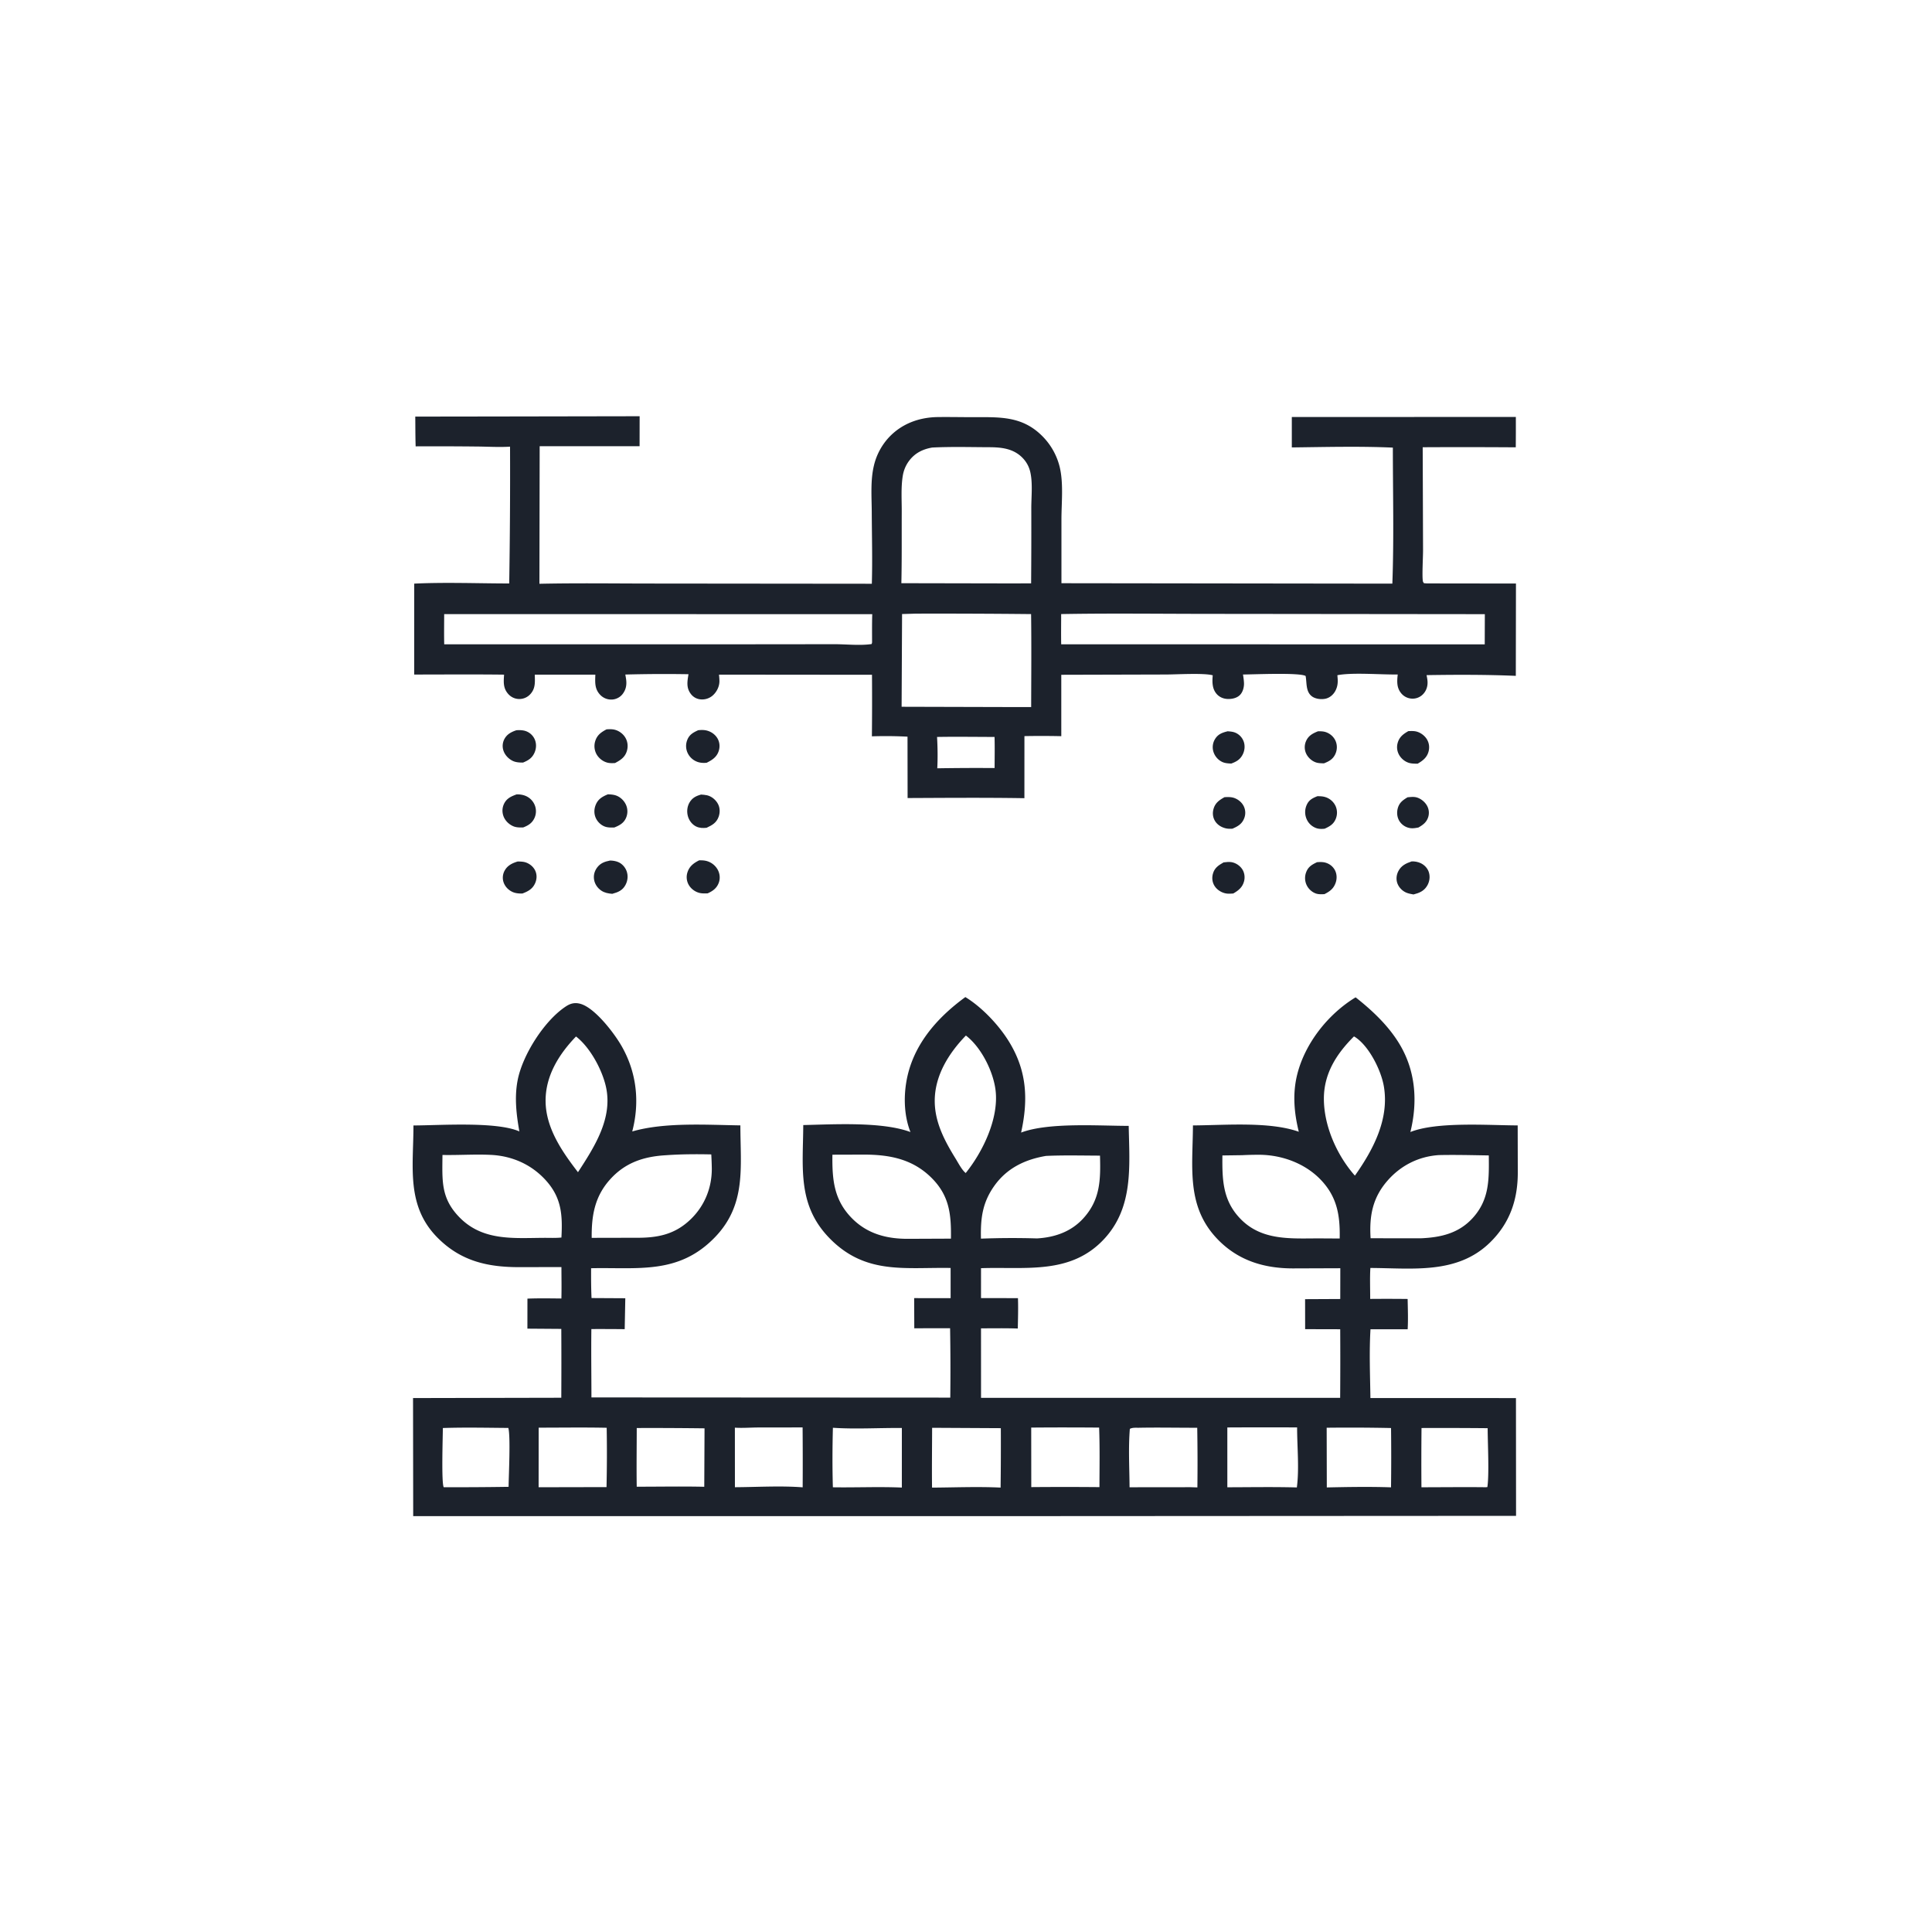 <svg version="1.1" xmlns="http://www.w3.org/2000/svg" style="display: block;" viewBox="0 0 2048 2048" width="1024" height="1024">
<path transform="translate(0,0)" fill="rgb(28,34,44)" d="M 1492.09 845.153 C 1494.88 844.916 1498.01 844.503 1500.76 845.065 C 1505.44 846.02 1510.06 849.58 1512.46 853.658 A 15.422 15.422 0 0 1 1514.03 865.924 C 1512.31 871.599 1508.49 874.385 1503.56 877.209 C 1500.68 877.722 1497.77 878.29 1494.84 877.836 A 16.383 16.383 0 0 1 1483.63 870.673 C 1481.06 866.748 1480.47 861.77 1481.58 857.259 C 1483.12 851.035 1486.83 848.309 1492.09 845.153 z"/>
<path transform="translate(0,0)" fill="rgb(28,34,44)" d="M 1396.08 913.98 C 1398.86 913.724 1402.07 913.646 1404.78 914.367 C 1409.21 915.545 1412.96 918.423 1415.1 922.49 C 1417.17 926.42 1417.34 931.315 1415.94 935.492 C 1413.78 941.927 1409.79 944.88 1403.95 947.833 C 1400.95 947.96 1397.68 948.151 1394.81 947.124 C 1390.57 945.61 1386.91 942.165 1385.03 938.1 A 17.412 17.412 0 0 1 1384.6 924.553 C 1386.82 918.75 1390.7 916.539 1396.08 913.98 z"/>
<path transform="translate(0,0)" fill="rgb(28,34,44)" d="M 1301.38 775.184 C 1303.81 775.362 1306.46 775.572 1308.77 776.396 A 16.067 16.067 0 0 1 1318.15 785.497 C 1319.99 790.007 1319.55 795.361 1317.38 799.677 C 1314.66 805.11 1310.72 807.364 1305.21 809.403 C 1301.87 809.253 1298.4 809.081 1295.35 807.57 A 17.866 17.866 0 0 1 1286.12 796.341 A 16.451 16.451 0 0 1 1288.2 783.09 C 1291.42 778.068 1295.84 776.579 1301.38 775.184 z"/>
<path transform="translate(0,0)" fill="rgb(28,34,44)" d="M 1397.19 775.177 C 1400.21 775.161 1403.17 775.201 1406.03 776.299 C 1410.48 778.01 1414.16 781.408 1415.94 785.867 C 1417.68 790.232 1417.46 795.044 1415.52 799.304 C 1413.02 804.785 1408.81 807.105 1403.41 809.187 C 1400.63 809.073 1397.56 809.097 1394.91 808.183 C 1390.56 806.687 1386.71 803.186 1384.69 799.083 A 16.033 16.033 0 0 1 1384.25 786.108 C 1386.72 779.965 1391.33 777.509 1397.19 775.177 z"/>
<path transform="translate(0,0)" fill="rgb(28,34,44)" d="M 1298 845.052 C 1301.39 844.847 1304.95 844.727 1308.22 845.847 C 1312.56 847.338 1316.51 850.597 1318.49 854.781 A 15.763 15.763 0 0 1 1318.92 867.362 C 1316.58 873.469 1312.15 875.999 1306.42 878.449 C 1303.99 878.58 1301.82 878.62 1299.43 878.078 C 1294.75 877.018 1290.37 874.317 1287.88 870.141 C 1285.49 866.137 1285.14 861.46 1286.52 857.042 C 1288.43 850.912 1292.63 848.059 1298 845.052 z"/>
<path transform="translate(0,0)" fill="rgb(28,34,44)" d="M 1297.02 914.176 C 1299.75 913.901 1302.69 913.44 1305.41 913.904 C 1309.9 914.671 1314.14 917.444 1316.7 921.199 C 1319.22 924.91 1319.89 929.739 1318.8 934.061 C 1317.16 940.554 1312.86 943.959 1307.31 947.143 C 1304.97 947.302 1302.53 947.517 1300.2 947.193 C 1295.23 946.502 1290.22 943.464 1287.51 939.21 C 1285.06 935.346 1284.51 930.817 1285.67 926.412 C 1287.35 920.007 1291.57 917.325 1297.02 914.176 z"/>
<path transform="translate(0,0)" fill="rgb(28,34,44)" d="M 1396.46 844.015 C 1399.25 843.987 1402.18 844.102 1404.87 844.944 A 17.691 17.691 0 0 1 1415.81 854.541 A 17.244 17.244 0 0 1 1416 867.913 C 1413.73 873.632 1409.56 876.049 1404.18 878.466 C 1401.44 878.768 1398.45 878.834 1395.79 878.002 A 17.464 17.464 0 0 1 1385.45 869.085 A 18.551 18.551 0 0 1 1384.85 853.988 C 1387.16 848.192 1390.9 846.245 1396.46 844.015 z"/>
<path transform="translate(0,0)" fill="rgb(28,34,44)" d="M 1492.91 775.011 C 1495.24 774.941 1497.69 774.812 1500 775.157 C 1504.93 775.89 1509.94 779.374 1512.52 783.598 C 1514.95 787.576 1515.53 792.199 1514.32 796.682 C 1512.61 803.046 1508.19 806.371 1502.76 809.547 C 1499.92 809.521 1496.84 809.537 1494.09 808.822 C 1489.58 807.647 1485.58 804.413 1483.22 800.424 A 16.57 16.57 0 0 1 1481.54 787.674 C 1483.33 781.242 1487.36 778.205 1492.91 775.011 z"/>
<path transform="translate(0,0)" fill="rgb(28,34,44)" d="M 1496.45 913.106 C 1499.62 913.017 1502.94 913.577 1505.84 914.913 C 1509.94 916.806 1513.31 920.287 1514.66 924.644 C 1516.19 929.571 1515.37 934.846 1512.67 939.207 C 1509.27 944.679 1504.35 946.648 1498.36 948.167 C 1495.82 947.685 1493.11 947.26 1490.73 946.24 C 1486.53 944.445 1482.98 940.861 1481.35 936.588 C 1479.74 932.384 1480.19 927.6 1482.21 923.616 C 1485.28 917.576 1490.32 915.198 1496.45 913.106 z"/>
<path transform="translate(0,0)" fill="rgb(28,34,44)" d="M 548.843 913.206 C 551.605 913.279 554.583 913.303 557.229 914.175 C 561.518 915.59 565.431 918.801 567.354 922.917 C 569.33 927.144 569.153 931.912 567.295 936.144 C 564.57 942.352 559.799 944.902 553.722 947.181 C 549.946 947.199 546.22 946.976 542.776 945.262 C 538.541 943.154 535.222 939.573 533.733 935.052 A 15.413 15.413 0 0 1 534.972 922.844 C 538.01 917.343 543.078 914.94 548.843 913.206 z"/>
<path transform="translate(0,0)" fill="rgb(28,34,44)" d="M 547.402 774.086 C 550.798 773.847 554.617 773.927 557.823 775.17 A 16.15 16.15 0 0 1 567.061 784.302 C 568.783 788.706 568.506 793.61 566.59 797.903 C 564.034 803.631 560.031 806.048 554.432 808.363 C 550.943 808.377 547.012 808.179 543.798 806.705 C 539.149 804.573 535.123 800.347 533.584 795.431 A 15.574 15.574 0 0 1 534.664 783.464 C 537.425 778.256 542.031 775.88 547.402 774.086 z"/>
<path transform="translate(0,0)" fill="rgb(28,34,44)" d="M 743.156 842.264 C 745.26 842.425 747.444 842.56 749.505 843.03 C 754.452 844.157 759.001 848.036 761.246 852.523 C 763.31 856.647 763.323 861.564 761.77 865.856 C 759.456 872.251 754.87 874.759 749.003 877.489 C 745.116 877.88 741.58 877.86 737.973 876.136 C 733.891 874.184 730.751 870.148 729.394 865.885 C 727.836 860.988 728.238 855.419 730.776 850.916 C 733.644 845.828 737.723 843.777 743.156 842.264 z"/>
<path transform="translate(0,0)" fill="rgb(28,34,44)" d="M 741.187 911.964 C 743.601 911.946 746.028 912.004 748.396 912.538 A 19.221 19.221 0 0 1 760.877 922.042 C 763.046 926.104 763.57 931.004 762.062 935.38 C 759.995 941.381 755.72 944.503 750.151 946.992 C 747.342 947.102 744.304 947.208 741.554 946.544 C 736.683 945.366 732.225 942 729.851 937.581 A 16.491 16.491 0 0 1 728.844 924.388 C 730.978 918.097 735.468 914.8 741.187 911.964 z"/>
<path transform="translate(0,0)" fill="rgb(28,34,44)" d="M 644.352 842.03 C 647.28 842.082 650.492 842.321 653.262 843.341 C 658.037 845.099 662.105 849.253 663.924 853.979 A 17.183 17.183 0 0 1 663.499 867.26 C 661.02 872.697 656.544 875.029 651.248 877.164 C 648.377 877.27 645.323 877.331 642.519 876.612 C 638.099 875.478 634.205 872.113 632.069 868.136 C 629.658 863.649 629.493 858.399 631.285 853.675 C 633.742 847.197 638.221 844.554 644.352 842.03 z"/>
<path transform="translate(0,0)" fill="rgb(28,34,44)" d="M 740.096 774.068 C 742.875 773.77 745.735 773.663 748.492 774.241 C 753.512 775.295 758.118 778.425 760.663 782.911 C 762.961 786.962 763.296 791.786 761.84 796.182 C 759.719 802.584 754.912 805.668 749.154 808.526 C 746.334 808.914 742.964 808.722 740.232 807.915 A 18.226 18.226 0 0 1 728.92 798.186 A 17.434 17.434 0 0 1 728.515 784.398 C 730.721 778.729 734.821 776.491 740.096 774.068 z"/>
<path transform="translate(0,0)" fill="rgb(28,34,44)" d="M 547.543 842.107 C 550.518 841.941 553.959 842.439 556.742 843.519 A 17.876 17.876 0 0 1 566.979 853.787 A 17.243 17.243 0 0 1 566.552 867.14 C 564.055 872.562 560.038 875.017 554.667 877.111 C 551.241 877.207 547.639 877.276 544.404 875.97 C 539.653 874.051 535.53 870.098 533.732 865.269 C 532.068 860.798 532.305 856.007 534.458 851.743 C 537.267 846.182 541.971 844.162 547.543 842.107 z"/>
<path transform="translate(0,0)" fill="rgb(28,34,44)" d="M 646.755 912.199 C 649.579 912.26 652.49 912.673 655.129 913.737 C 659.251 915.4 662.619 919.097 664.166 923.227 C 666.017 928.167 665.492 933.514 663.015 938.127 C 659.894 943.937 655.065 945.857 649.007 947.491 C 644.822 947.126 640.964 946.479 637.395 944.095 C 633.547 941.524 630.639 937.371 629.799 932.798 C 628.949 928.175 630.015 923.746 632.751 919.931 C 636.315 914.962 640.977 913.321 646.755 912.199 z"/>
<path transform="translate(0,0)" fill="rgb(28,34,44)" d="M 642.947 773.15 C 645.557 772.963 648.413 772.856 650.994 773.395 C 655.615 774.359 660.007 777.435 662.563 781.386 C 665.334 785.669 665.986 790.941 664.585 795.822 C 662.626 802.648 657.963 805.688 651.989 808.846 C 649.592 809.022 646.919 809.083 644.552 808.592 C 639.453 807.532 634.75 803.917 632.271 799.37 A 17.814 17.814 0 0 1 630.894 785.849 C 632.868 779.247 637.123 776.232 642.947 773.15 z"/>
<path transform="translate(0,0)" fill="rgb(28,34,44)" d="M 521.195 441.502 L 678.037 441.224 L 677.987 472.987 L 572.07 473.023 L 571.809 618.831 C 612.956 617.935 654.26 618.61 695.422 618.578 L 924.182 618.804 C 924.909 593.595 924.225 568.238 924.098 543.014 C 924.016 526.919 922.587 509.384 926.36 493.657 A 66.268 66.268 0 0 1 942.732 463.152 C 956.351 448.923 974.559 442.38 993.969 442.113 C 1006.94 441.935 1019.95 442.251 1032.93 442.221 C 1060.2 442.158 1083.43 441.181 1104.29 461.693 A 69.726 69.726 0 0 1 1123.2 494.528 C 1127.51 511.912 1125.22 532.488 1125.17 550.444 L 1125.17 618.236 L 1475.95 618.684 C 1477.73 570.762 1476.48 522.468 1476.49 474.497 C 1441.03 472.907 1404.87 473.871 1369.38 474.291 L 1369.38 442.048 L 1606.86 441.984 A 2452.35 2452.35 0 0 1 1606.78 474.175 A 8193.95 8193.95 0 0 0 1508.12 474.094 L 1508.49 582.918 C 1508.53 590.416 1507.29 610.699 1508.33 616.233 C 1508.47 616.975 1509.05 617.558 1509.41 618.22 L 1512.75 618.45 L 1606.98 618.572 L 1606.83 716.434 C 1575.54 715.079 1543.56 715.178 1512.23 715.668 C 1512.7 718.075 1513.19 720.523 1513.27 722.982 C 1513.41 727.877 1511.82 732.469 1508.36 736.002 A 15.304 15.304 0 0 1 1496.62 740.577 A 15.579 15.579 0 0 1 1485.26 734.82 C 1480.4 728.857 1480.86 722.165 1481.65 714.987 C 1463.99 715.261 1433.52 712.618 1417.67 715.758 L 1417.78 716.99 L 1417.92 718.768 C 1418.34 723.615 1417.89 727.908 1415.57 732.288 C 1413.46 736.268 1409.86 739.475 1405.43 740.576 C 1401.04 741.667 1394.76 741.034 1390.99 738.367 C 1383.91 733.363 1385.43 723.992 1384.01 716.575 C 1377.83 712.751 1328.13 714.965 1317.63 715.009 C 1318.09 717.977 1318.56 721.005 1318.68 724.008 C 1318.84 728.349 1317.55 733.52 1314.42 736.693 C 1311.17 739.984 1306.08 741.06 1301.6 740.953 C 1296.92 740.841 1292.53 739.008 1289.49 735.382 C 1285.19 730.272 1284.96 723.764 1285.42 717.426 L 1285.55 715.848 C 1276.29 713.214 1246.71 714.999 1236.04 715.008 L 1125 715.307 L 1125.02 780.378 A 948.266 948.266 0 0 0 1085.94 780.314 L 1085.91 846.112 C 1044.68 845.448 1003.33 845.772 962.094 845.959 L 961.999 780.888 A 455.251 455.251 0 0 0 924.251 780.535 A 3747.97 3747.97 0 0 0 924.346 715.295 L 762.169 715.143 C 762.393 717.573 762.66 720.084 762.607 722.529 C 762.483 728.277 759.328 734.217 754.867 737.787 A 17.155 17.155 0 0 1 741.969 741.29 A 14.522 14.522 0 0 1 732.249 735.515 C 727.287 728.902 728.597 722.228 729.838 714.705 A 1537.12 1537.12 0 0 0 662.857 715.041 A 129.598 129.598 0 0 1 663.659 719.782 C 664.535 725.795 663.664 731.065 659.798 735.933 C 657.15 739.268 652.888 741.389 648.635 741.555 A 16.073 16.073 0 0 1 636.317 736.646 C 630.188 730.281 630.831 723.296 631.091 715.138 L 566.897 715.171 C 567.061 723.046 567.781 729.936 561.935 736.074 C 558.841 739.323 554.707 741.035 550.233 740.975 C 545.721 740.916 541.553 738.886 538.605 735.489 C 533.205 729.266 533.839 722.799 534.343 715.151 C 502.597 714.764 470.827 715.021 439.077 715.044 L 439.1 618.658 C 472.419 617.099 506.394 618.463 539.79 618.498 A 7220.14 7220.14 0 0 0 540.663 473.483 C 529.064 474.2 517.079 473.43 505.424 473.334 A 4252.9 4252.9 0 0 0 440.606 473.15 C 440.256 462.66 440.326 452.11 440.197 441.612 L 521.195 441.502 z M 988.198 474.413 C 978.126 476.145 969.772 480.272 963.56 488.655 C 960.057 493.381 957.89 498.721 956.953 504.517 C 954.976 516.741 955.928 530.155 955.879 542.54 C 955.777 567.751 956.05 593.01 955.481 618.213 L 1061.25 618.422 L 1093.03 618.409 A 7705.97 7705.97 0 0 0 1093.22 538.808 C 1093.21 526.705 1094.78 513.002 1092.32 501.189 C 1091.09 495.29 1088.46 490.127 1084.31 485.738 C 1074.63 475.494 1061.81 474.114 1048.56 474.066 C 1028.54 473.994 1008.18 473.402 988.198 474.413 z M 470.845 650.981 C 470.834 661.635 470.635 672.33 470.889 682.979 L 795.342 682.972 L 884.653 682.881 C 897.13 682.877 911.785 684.543 923.962 682.72 C 924.136 682.032 924.498 681.349 924.431 680.642 C 924.433 670.782 924.296 660.899 924.62 651.044 L 470.845 650.981 z M 1124.88 650.946 C 1124.88 661.613 1124.71 672.311 1124.91 682.975 L 1573.88 683.069 L 1573.99 651.04 L 1280.65 650.728 C 1228.78 650.709 1176.75 650.009 1124.88 650.946 z M 970.871 650.483 L 956.229 650.904 L 955.744 749.203 L 1080.25 749.532 L 1093.08 749.534 C 1093.15 716.691 1093.45 683.804 1093 650.965 A 9693.25 9693.25 0 0 0 970.871 650.483 z M 993.316 781.195 C 993.944 792.18 994.115 803.436 993.552 814.425 A 2722.18 2722.18 0 0 1 1054.32 814.147 C 1054.34 803.181 1054.59 792.154 1054.26 781.195 C 1033.96 781.16 1013.61 780.84 993.316 781.195 z"/>
<path transform="translate(0,0)" fill="rgb(28,34,44)" d="M 1023.32 1056.94 C 1040.27 1067.28 1057.43 1085.23 1068.14 1101.89 C 1088.52 1133.55 1090.31 1164.73 1082.41 1200.58 C 1111.39 1189.6 1164.68 1193.46 1196.47 1193.48 C 1197.29 1236.15 1201.7 1279.69 1170.45 1313.36 C 1134.95 1351.62 1086.84 1342.67 1039.92 1344.33 L 1039.91 1376.01 L 1079.08 1376.09 C 1079.45 1386.83 1079.13 1397.55 1078.9 1408.29 C 1065.94 1407.83 1052.89 1408.09 1039.91 1408.09 L 1039.94 1481.78 L 1420.62 1481.79 A 5557.23 5557.23 0 0 0 1420.68 1409.06 L 1383.5 1408.97 L 1383.45 1377.17 L 1420.73 1376.99 L 1420.78 1344.38 L 1370.37 1344.56 C 1340.09 1344.5 1313.02 1336.37 1291.39 1314.36 C 1257.09 1279.47 1264.37 1237.73 1264.57 1193 C 1298.42 1192.8 1345.62 1188.64 1376.78 1199.71 C 1371.81 1179.64 1370.05 1159.58 1375.02 1139.33 C 1383.19 1106.06 1407.87 1074.87 1437.01 1057.21 C 1454.71 1071.19 1471.68 1087.14 1483.43 1106.58 C 1500.74 1135.23 1502.96 1168 1495.06 1199.99 C 1523.11 1188.79 1577.82 1192.88 1608.81 1192.99 L 1608.92 1243.4 C 1608.84 1272 1600.41 1296.55 1579.64 1316.93 C 1544.78 1351.14 1497.3 1344.26 1452.65 1344.1 C 1452.02 1354.91 1452.48 1366.06 1452.47 1376.9 A 1967.72 1967.72 0 0 1 1492.15 1376.95 C 1492.37 1387.66 1492.77 1398.39 1492.19 1409.08 L 1452.78 1409.07 C 1451.32 1433.09 1452.37 1457.91 1452.7 1481.98 L 1606.98 1482.02 L 1607.08 1606.87 L 1038.25 1607.18 L 438.005 1607.15 L 437.84 1482 L 594.985 1481.67 A 6497.9 6497.9 0 0 0 594.995 1408.69 L 559.07 1408.43 L 559.104 1376.6 C 571.1 1376.12 583.104 1376.35 595.105 1376.46 C 595.395 1365.38 595.152 1354.23 595.139 1343.14 L 550.652 1343.23 C 516.843 1343.3 488.433 1336.84 463.816 1312.02 C 430.119 1278.05 438.341 1236.54 438.271 1193.04 C 466.976 1192.94 526.155 1188.67 550.543 1199.35 C 547.345 1181.35 545.215 1163.1 548.747 1144.97 C 553.97 1118.16 577.156 1081.6 600.106 1066.69 C 604.824 1063.62 609.318 1062.57 614.828 1063.98 C 630.202 1067.89 650.619 1094.6 658.509 1108.16 C 674.908 1136.36 678.387 1168.1 670.194 1199.4 C 704.508 1189.45 748.908 1192.43 784.831 1192.95 C 784.855 1237.09 791.369 1276.76 757.925 1311.47 C 719.482 1351.36 676.406 1343.3 626.598 1344.37 C 626.548 1354.93 626.563 1365.44 627.057 1375.99 L 662.846 1376.19 L 662.211 1408.97 A 2384.37 2384.37 0 0 0 626.874 1408.85 C 626.575 1432.99 626.917 1457.18 626.954 1481.33 L 1007.33 1481.53 A 2551.04 2551.04 0 0 0 1007.14 1408.01 A 3428.96 3428.96 0 0 0 969.184 1408.07 L 969.049 1376.06 L 1007.7 1376.1 L 1007.69 1344.1 C 959.343 1343.27 918.039 1351.33 880.293 1313.53 C 844.881 1278.07 851.227 1238.31 851.494 1192.61 C 884.642 1191.86 935.072 1188.89 965.127 1200.01 C 958.694 1183.81 957.86 1164.73 960.615 1147.65 C 966.87 1108.87 992.445 1079.46 1023.32 1056.94 z M 469.034 1224.3 C 468.843 1251.43 466.988 1270.3 487.622 1290.99 C 512.187 1315.62 544.461 1312.37 576.423 1312.17 C 582.575 1312.13 589.022 1312.47 595.133 1311.84 C 596.377 1288.47 595.427 1270.15 579.134 1251.79 C 563.797 1234.51 543.023 1225.29 520.101 1224.21 C 503.111 1223.4 486.03 1224.66 469.034 1224.3 z M 1525.24 1224.44 C 1503.89 1225.85 1484.99 1235.36 1470.86 1251.49 C 1454.92 1269.7 1451.41 1289.09 1452.89 1312.59 L 1505.93 1312.65 C 1526.99 1311.76 1545.99 1307.56 1560.85 1291.44 C 1579.04 1271.72 1578.43 1250.02 1578.19 1224.8 C 1560.57 1224.53 1542.85 1224.04 1525.24 1224.44 z M 1108.84 1225.32 C 1086.52 1229.07 1067.3 1238.28 1053.91 1257.2 C 1041.3 1275.02 1039.35 1291.74 1039.85 1313.01 A 872.079 872.079 0 0 1 1099.25 1312.77 C 1118.11 1311.69 1135.54 1305.67 1148.47 1291.38 C 1166.48 1271.5 1166.74 1250.37 1166.04 1225.02 C 1147.01 1224.97 1127.85 1224.45 1108.84 1225.32 z M 705.975 1224.59 C 682.249 1225.93 662.427 1232.5 646.313 1250.68 C 630.341 1268.69 626.986 1288.78 627.227 1312.18 L 673.498 1312.08 C 696.822 1312.31 715.582 1308.87 732.818 1291.83 C 747.203 1277.61 754.688 1258.7 754.541 1238.54 A 350.909 350.909 0 0 0 753.988 1223.72 C 738.072 1223.37 721.854 1223.44 705.975 1224.59 z M 882.395 1224.03 C 882.06 1250 883.776 1271.84 903.072 1291.39 C 919.396 1307.93 939.843 1313.25 962.426 1313.2 L 1008.04 1313.01 C 1008.38 1287.91 1006.63 1268.08 988.138 1249.25 C 968.083 1228.84 943.598 1223.97 916 1223.93 L 882.395 1224.03 z M 1316.82 1224.54 L 1295.8 1224.83 C 1295.54 1250.62 1296.05 1272.87 1315.3 1292.39 C 1338.01 1315.43 1368.65 1312.75 1398.42 1312.74 L 1420.13 1312.87 C 1420.64 1288.39 1417.44 1268.55 1399.71 1250.25 C 1383.17 1233.19 1359.03 1224.39 1335.54 1224.11 A 341.308 341.308 0 0 0 1316.82 1224.54 z M 1435.22 1098.68 C 1417.02 1116.83 1403.53 1137.59 1403.37 1164.13 C 1403.19 1192.89 1416.75 1223.75 1435.45 1245.33 C 1435.71 1245.63 1436.02 1245.89 1436.3 1246.17 C 1455.65 1218.76 1472.83 1186.4 1466.96 1151.67 C 1464.08 1134.6 1451.28 1108.93 1436.47 1099.33 C 1436.08 1099.07 1435.66 1098.84 1435.22 1098.68 z M 1023.86 1097.74 C 1005.55 1116.65 990.607 1140.52 990.861 1167.73 C 991.07 1190.02 1001.47 1209.55 1012.88 1228.04 C 1015.6 1232.44 1018.7 1238.45 1022.27 1242.17 C 1022.71 1242.64 1023.21 1243.05 1023.68 1243.48 C 1041.84 1220.95 1058.81 1185.83 1055.38 1156.08 C 1053.08 1136.15 1040.44 1110.72 1024.5 1098.18 C 1024.3 1098.02 1024.07 1097.89 1023.86 1097.74 z M 610.596 1098.72 C 592.445 1117.58 578.037 1140.56 578.355 1167.63 C 578.687 1196.02 596.039 1221.01 612.681 1242.59 C 630.038 1215.89 649.69 1185.61 642.377 1152.27 C 638.38 1134.04 625.55 1110.24 610.596 1098.72 z M 1301.02 1513.16 L 1301.03 1576.57 C 1325.56 1576.53 1350.19 1576.08 1374.71 1576.75 C 1377.37 1556.96 1374.97 1533.38 1374.99 1513.13 A 7181.85 7181.85 0 0 0 1301.02 1513.16 z M 882.909 1513.5 C 882.367 1534.46 882.27 1555.63 882.879 1576.59 C 907.176 1576.97 931.75 1575.83 955.986 1576.88 L 956.008 1513.73 C 931.912 1513.51 906.866 1515.13 882.909 1513.5 z M 988.087 1513.53 C 988.035 1534.66 987.745 1555.81 988 1576.93 C 1012.1 1576.79 1036.64 1575.75 1060.68 1576.91 A 3683.02 3683.02 0 0 0 1060.92 1513.92 L 988.087 1513.53 z M 571.016 1513.38 L 570.955 1576.54 L 642.938 1576.39 A 1554.88 1554.88 0 0 0 643.111 1513.51 C 619.084 1512.99 595.046 1513.38 571.016 1513.38 z M 1093.13 1513.29 L 1093.2 1576.4 A 4190.01 4190.01 0 0 1 1165.46 1576.42 C 1165.52 1555.41 1165.91 1534.31 1165.12 1513.31 A 4140.81 4140.81 0 0 0 1093.13 1513.29 z M 779.001 1513.39 L 779.042 1576.51 C 802.659 1576.39 827.347 1574.82 850.86 1576.63 A 4420.72 4420.72 0 0 0 850.792 1513.13 L 803.554 1513.19 C 795.481 1513.24 787.029 1513.92 779.001 1513.39 z M 1207.12 1513.48 C 1203.96 1513.52 1200.54 1513.15 1197.68 1514.65 C 1196.02 1534.92 1197.25 1556.18 1197.38 1576.56 L 1261.8 1576.49 L 1269.28 1576.72 A 2139.81 2139.81 0 0 0 1269.11 1513.48 C 1248.48 1513.53 1227.74 1513.07 1207.12 1513.48 z M 674.977 1513.76 C 674.943 1534.49 674.647 1555.25 674.954 1575.97 C 698.786 1575.99 722.732 1575.5 746.549 1576.05 L 746.839 1514.09 A 4525.98 4525.98 0 0 0 674.977 1513.76 z M 1576.98 1513.94 A 5391.76 5391.76 0 0 0 1506.87 1513.75 A 3460.66 3460.66 0 0 0 1506.79 1576.57 C 1529.52 1576.55 1552.27 1576.26 1574.99 1576.53 L 1576.67 1576.37 C 1578.74 1562.62 1577 1529.34 1576.98 1513.94 z M 538.834 1513.68 C 515.775 1513.5 492.491 1512.98 469.448 1513.76 C 469.408 1522.69 467.775 1571.77 470.352 1576.5 A 3587.83 3587.83 0 0 0 539.14 1576.1 C 539.245 1564.42 541.361 1522.23 538.834 1513.68 z M 1406.33 1513.46 L 1406.47 1576.74 C 1429.05 1576.26 1451.98 1575.85 1474.54 1576.64 A 2467.94 2467.94 0 0 0 1474.56 1513.77 A 2084.61 2084.61 0 0 0 1406.33 1513.46 z"/>
</svg>